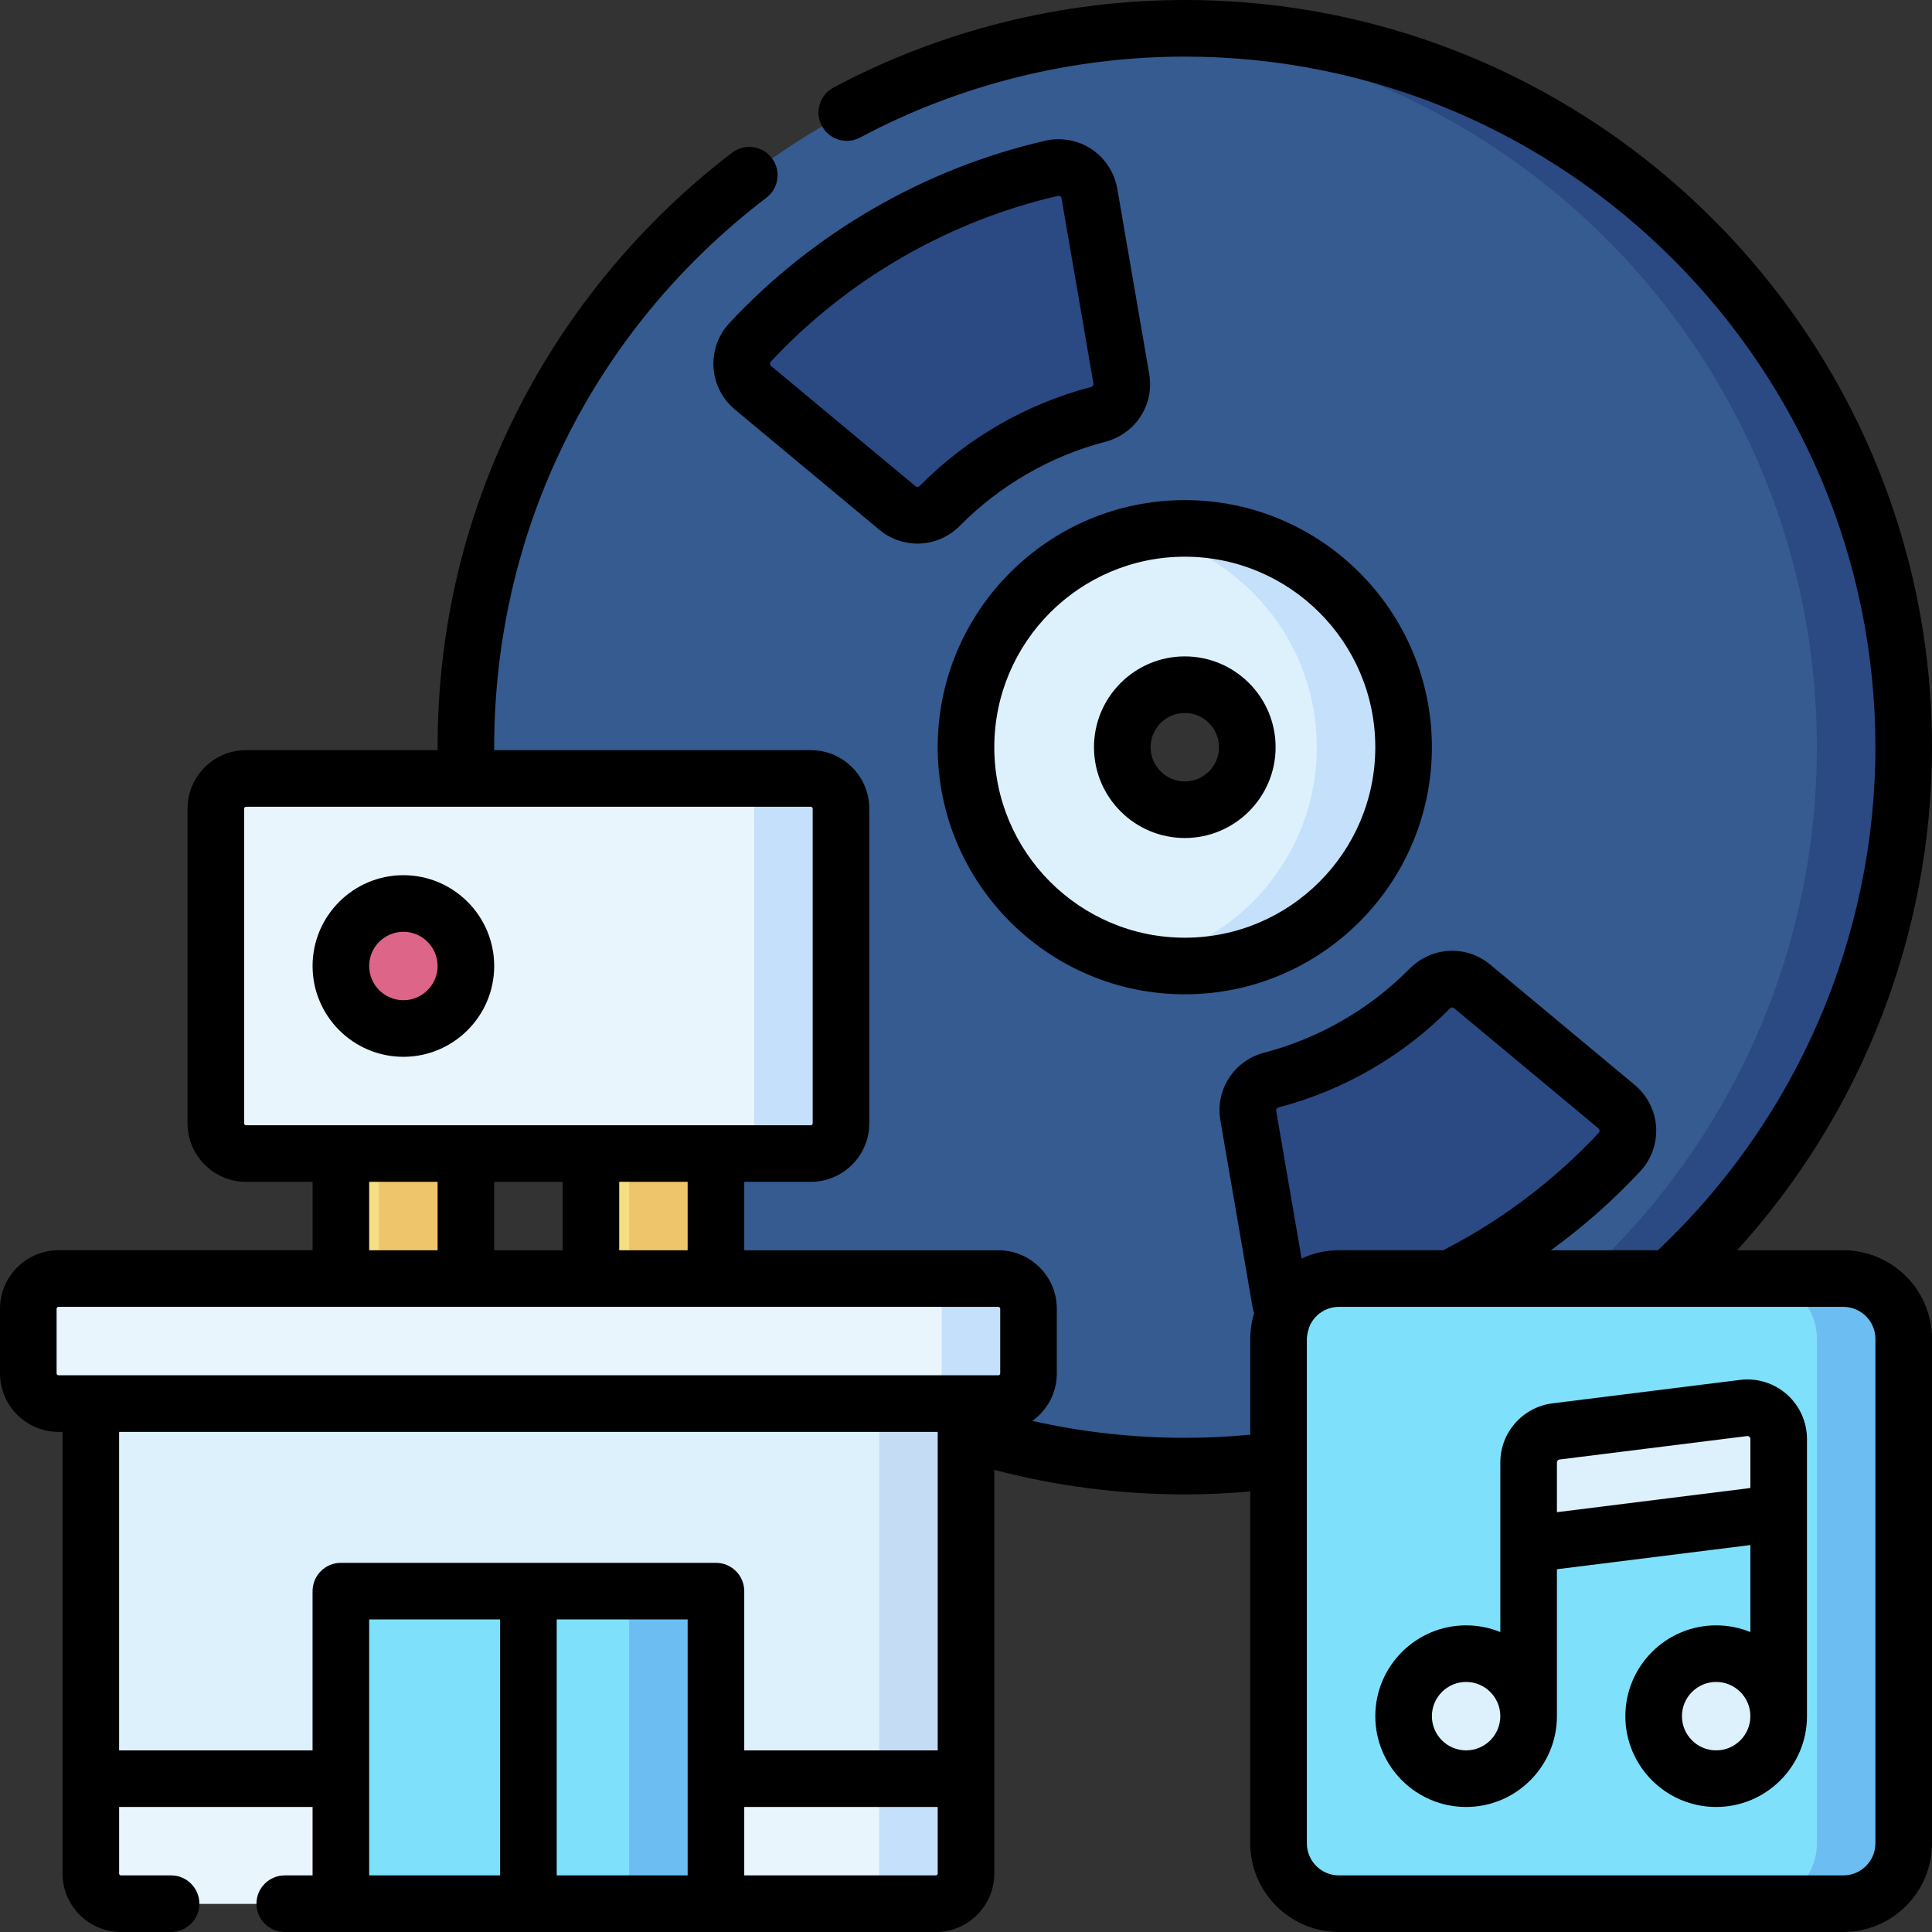 <?xml version="1.0" encoding="UTF-8"?> <svg xmlns="http://www.w3.org/2000/svg" id="Capa_1" height="512" viewBox="0 0 512 512" width="512"><rect x="0" y="0" width="512" height="512" fill="#333333" stroke="none"/><g><g><g><g><g><g><path d="m313.983 7.5c-105.219 0-190.517 85.297-190.517 190.517 0 105.219 85.297 190.517 190.517 190.517s190.517-85.297 190.517-190.517-85.297-190.517-190.517-190.517zm0 211.463c-11.568 0-20.946-9.378-20.946-20.946 0-11.569 9.378-20.947 20.946-20.947 11.569 0 20.947 9.378 20.947 20.947 0 11.568-9.378 20.946-20.947 20.946z" fill="#355b90"></path></g></g><path d="m313.983 140.034c-32.023 0-57.983 25.96-57.983 57.983s25.96 57.983 57.983 57.983 57.983-25.96 57.983-57.983c.001-32.024-25.959-57.983-57.983-57.983zm0 74.549c-9.149 0-16.566-7.417-16.566-16.566 0-9.15 7.417-16.567 16.566-16.567 9.15 0 16.567 7.417 16.567 16.567 0 9.149-7.417 16.566-16.567 16.566z" fill="#ddf1fc"></path><g fill="#2b4983"><path d="m389.924 261.233c-3.189-2.654-7.892-2.446-10.794.518-5.674 5.794-12.221 10.922-19.588 15.175-7.332 4.233-15.007 7.33-22.823 9.347-4.06 1.048-6.671 4.985-5.959 9.118l8.555 49.658c.779 4.522 5.195 7.471 9.669 6.45 14.973-3.419 29.695-9.103 43.692-17.184s26.28-17.989 36.728-29.246c3.121-3.363 2.776-8.662-.751-11.598z"></path><path d="m238.042 134.801c3.189 2.654 7.892 2.446 10.794-.518 5.674-5.794 12.221-10.922 19.588-15.175 7.332-4.233 15.007-7.33 22.823-9.347 4.061-1.048 6.671-4.985 5.959-9.118l-8.555-49.658c-.779-4.522-5.195-7.471-9.669-6.45-14.973 3.419-29.695 9.103-43.692 17.184s-26.28 17.989-36.728 29.246c-3.121 3.364-2.775 8.662.751 11.598z"></path><path d="m313.983 7.5c-3.862 0-7.694.129-11.5.356 99.863 5.947 179.017 88.804 179.017 190.161s-79.154 184.213-179.017 190.161c3.806.227 7.638.355 11.5.355 105.22 0 190.517-85.297 190.517-190.517 0-105.219-85.297-190.516-190.517-190.516z"></path></g><g><path d="m313.983 140.034c-3.938 0-7.782.396-11.5 1.145 26.514 5.335 46.483 28.753 46.483 56.838s-19.97 51.502-46.483 56.838c3.718.748 7.562 1.145 11.5 1.145 32.023 0 57.983-25.96 57.983-57.983.001-32.024-25.959-57.983-57.983-57.983z" fill="#c5e0fa"></path></g></g></g><g><path d="m248 504.5h-215.933c-4.418 0-8-3.582-8-8v-130.533h231.933v130.533c0 4.418-3.582 8-8 8z" fill="#ddf1fc"></path><path d="m233 365.967v130.533c0 4.418-3.582 8-8 8h23c4.418 0 8-3.582 8-8v-130.533z" fill="#c5dcf5"></path><path d="m90.333 300.779h33.133v42.977h-33.133z" fill="#f5de84"></path><path d="m156.6 300.779h33.133v42.977h-33.133z" fill="#f5de84"></path><path d="m166.733 300.779h23v42.977h-23z" fill="#efc56c"></path><path d="m100.467 300.779h23v42.977h-23z" fill="#efc56c"></path><path d="m214.867 305.7h-149.667c-4.418 0-8-3.582-8-8v-83.4c0-4.418 3.582-8 8-8h149.667c4.418 0 8 3.582 8 8v83.4c0 4.418-3.582 8-8 8z" fill="#e9f5fc"></path><path d="m264.567 371.967h-249.067c-4.418 0-8-3.582-8-8v-17.133c0-4.418 3.582-8 8-8h249.067c4.418 0 8 3.582 8 8v17.133c0 4.418-3.582 8-8 8z" fill="#e9f5fc"></path><path d="m189.733 504.5h-99.4v-74.833c0-4.418 3.582-8 8-8h83.4c4.418 0 8 3.582 8 8z" fill="#7fe0fc"></path><circle cx="106.9" cy="256" fill="#dd6587" r="16.567"></circle><path d="m214.866 206.3h-23c4.418 0 8 3.581 8 8v83.4c0 4.418-3.582 8-8 8h23c4.418 0 8-3.582 8-8v-83.4c0-4.418-3.581-8-8-8z" fill="#c5e0fa"></path><path d="m264.567 338.833h-23c4.418 0 8 3.581 8 8v17.133c0 4.418-3.582 8-8 8h23c4.418 0 8-3.582 8-8v-17.133c0-4.418-3.582-8-8-8z" fill="#c5e0fa"></path><path d="m32.067 504.5h215.933c4.418 0 8-3.582 8-8v-25.133h-66.267-99.4-66.266v25.133c0 4.418 3.581 8 8 8z" fill="#e9f5fc"></path><path d="m233 496.5c0 4.418-3.582 8-8 8h23c4.418 0 8-3.582 8-8v-25.133h-23z" fill="#c5e0fa"></path><path d="m189.733 504.5h-99.4v-74.833c0-4.418 3.582-8 8-8h83.4c4.418 0 8 3.582 8 8z" fill="#7fe0fc"></path><path d="m181.733 421.667h-23c4.418 0 8 3.582 8 8v74.833h23v-74.833c0-4.419-3.581-8-8-8z" fill="#6cbef2"></path></g><path d="m488.5 504.5h-133.667c-8.837 0-16-7.164-16-16v-133.666c0-8.837 7.163-16 16-16h133.667c8.837 0 16 7.163 16 16v133.666c0 8.836-7.164 16-16 16z" fill="#7fe0fc"></path><path d="m488.5 338.834h-23c8.837 0 16 7.163 16 16v133.666c0 8.837-7.163 16-16 16h23c8.837 0 16-7.163 16-16v-133.666c0-8.837-7.164-16-16-16z" fill="#6cbef2"></path><g fill="#ddf1fc"><ellipse cx="388.533" cy="454.8" rx="16.567" ry="16.567" transform="matrix(.383 -.924 .924 .383 -180.332 639.713)"></ellipse><path d="m454.8 438.233c-9.15 0-16.567 7.417-16.567 16.567s7.417 16.567 16.567 16.567c9.149 0 16.566-7.417 16.566-16.567s-7.417-16.567-16.566-16.567z"></path><path d="m462.056 373.13-49.7 6.212c-4.145.518-7.256 4.042-7.256 8.219v21.679l66.266-8.283v-19.607c0-4.983-4.366-8.838-9.31-8.22z"></path></g></g><g><path d="m130.967 256c0-13.27-10.796-24.066-24.067-24.066-13.27 0-24.066 10.796-24.066 24.066 0 13.271 10.796 24.066 24.066 24.066s24.067-10.795 24.067-24.066zm-33.134 0c0-4.999 4.067-9.066 9.066-9.066s9.067 4.067 9.067 9.066-4.067 9.066-9.067 9.066c-4.998 0-9.066-4.067-9.066-9.066z"></path><path d="m313.983 222.083c13.271 0 24.066-10.796 24.066-24.066 0-13.271-10.796-24.066-24.066-24.066s-24.066 10.796-24.066 24.066 10.796 24.066 24.066 24.066zm0-33.133c4.999 0 9.066 4.067 9.066 9.066s-4.067 9.066-9.066 9.066-9.066-4.067-9.066-9.066c0-4.998 4.067-9.066 9.066-9.066z"></path><path d="m248.5 198.017c0 36.107 29.376 65.483 65.483 65.483s65.483-29.376 65.483-65.483-29.376-65.483-65.483-65.483-65.483 29.375-65.483 65.483zm65.483-50.484c27.837 0 50.483 22.646 50.483 50.483s-22.646 50.484-50.483 50.484-50.483-22.646-50.483-50.483 22.646-50.484 50.483-50.484z"></path><path d="m296.095 50.006c-.734-4.262-3.221-8.079-6.822-10.475-3.594-2.391-8.063-3.206-12.264-2.238-15.908 3.664-31.206 9.697-45.467 17.931-14.259 8.233-27.132 18.464-38.261 30.41-2.938 3.153-4.466 7.433-4.193 11.739.273 4.316 2.336 8.379 5.66 11.146l38.294 31.878h.001c2.949 2.455 6.513 3.666 10.07 3.666 4.102 0 8.196-1.611 11.328-4.783 5.244-5.309 11.211-9.911 17.735-13.678 6.527-3.768 13.496-6.635 20.714-8.52 8.052-2.104 13.066-9.83 11.666-17.974zm-6.997 52.563c-8.517 2.225-16.733 5.604-24.423 10.043-7.687 4.438-14.721 9.864-20.908 16.129-.288.29-.768.428-1.129.127l-38.294-31.877c-.176-.146-.273-.338-.287-.566-.014-.22.053-.41.199-.566 10.113-10.856 21.816-20.157 34.786-27.645 12.971-7.488 26.877-12.974 41.335-16.304.208-.048.406-.011.589.11.191.128.309.307.348.532l8.459 49.102c.079.465-.28.813-.675.915z"></path><path d="m488.5 331.333h-28.136c33-36.285 51.636-83.922 51.636-133.316 0-109.187-88.83-198.017-198.017-198.017-32.454 0-64.647 8.025-93.098 23.207-3.654 1.95-5.036 6.494-3.085 10.148 1.95 3.653 6.494 5.033 10.147 3.086 26.286-14.027 56.036-21.441 86.036-21.441 100.916 0 183.017 82.101 183.017 183.017 0 50.394-20.985 98.809-57.653 133.316h-28.35c8.559-6.214 16.495-13.209 23.691-20.934 2.938-3.154 4.466-7.433 4.192-11.739-.273-4.316-2.336-8.379-5.66-11.146l-38.296-31.879c-6.349-5.283-15.55-4.804-21.396 1.117-5.245 5.31-11.212 9.912-17.735 13.679-6.524 3.768-13.493 6.634-20.714 8.52-8.054 2.104-13.068 9.831-11.665 17.974l8.459 49.1c.115.67.285 1.321.481 1.962-.662 2.168-1.02 4.466-1.02 6.848v25.379c-5.755.54-11.566.821-17.35.821-13.677 0-27.208-1.509-40.403-4.482 3.919-2.815 6.486-7.401 6.486-12.585v-17.134c0-8.547-6.953-15.5-15.5-15.5h-67.333v-18.134h17.633c8.547 0 15.5-6.953 15.5-15.5v-83.4c0-8.547-6.953-15.5-15.5-15.5h-83.892c-.001-.261-.008-.523-.008-.783 0-57.583 26.296-110.661 72.145-145.624 3.294-2.512 3.928-7.218 1.416-10.512s-7.217-3.927-10.512-1.416c-23.726 18.093-43.37 41.687-56.809 68.236-14.095 27.843-21.241 57.893-21.241 89.315 0 .26.007.522.008.783h-50.774c-8.547 0-15.5 6.953-15.5 15.5v83.4c0 8.547 6.953 15.5 15.5 15.5h17.633v18.133h-67.333c-8.547 0-15.5 6.953-15.5 15.5v17.134c0 8.547 6.953 15.5 15.5 15.5h1.067v117.034c0 8.547 6.953 15.5 15.5 15.5h13.266c4.142 0 7.5-3.357 7.5-7.5s-3.358-7.5-7.5-7.5h-13.266c-.276 0-.5-.225-.5-.5v-17.633h51.267v18.133h-7.367c-4.142 0-7.5 3.357-7.5 7.5s3.358 7.5 7.5 7.5h172.533c8.547 0 15.5-6.953 15.5-15.5v-106.971c16.406 4.314 33.342 6.504 50.483 6.504 5.782 0 11.587-.275 17.35-.774v93.241c0 12.958 10.542 23.5 23.5 23.5h133.667c12.958 0 23.5-10.542 23.5-23.5v-133.667c0-12.958-10.542-23.5-23.5-23.5zm-306.267 0h-18.133v-18.133h18.133zm-51.266 0v-18.133h18.133v18.133zm-66.267-33.633v-83.4c0-.275.224-.5.5-.5h149.667c.276 0 .5.225.5.5v83.4c0 .275-.224.5-.5.5h-149.667c-.276 0-.5-.224-.5-.5zm33.133 15.5h18.133v18.133h-18.133zm-82.833 50.767v-17.134c0-.275.224-.5.5-.5h249.066c.275 0 .5.225.5.5v17.134c0 .275-.225.5-.5.5h-249.066c-.276 0-.5-.225-.5-.5zm16.567 99.9v-84.4h216.932c0 .029.001.057.001.086v84.315h-51.267v-42.2c0-4.143-3.358-7.5-7.5-7.5h-99.4c-4.142 0-7.5 3.357-7.5 7.5v42.2h-51.266zm66.266-34.7h34.7v67.833h-34.7zm49.7 67.833v-67.833h34.7v67.833zm100.467 0h-50.767v-18.133h51.267v17.633c0 .275-.224.5-.5.5zm90.869-203.536c8.52-2.226 16.736-5.604 24.423-10.043 7.686-4.436 14.72-9.863 20.908-16.129.286-.291.765-.431 1.129-.127l38.294 31.877c.176.147.273.337.287.566.014.22-.053.41-.199.566-10.111 10.855-21.815 20.156-34.786 27.645-2.122 1.225-4.295 2.392-6.473 3.514h-27.619c-3.533 0-6.885.789-9.894 2.192l-6.745-39.148c-.079-.463.28-.811.675-.913zm158.131 195.036c0 4.686-3.814 8.5-8.5 8.5h-133.667c-4.686 0-8.5-3.814-8.5-8.5v-133.667c0-1.025.5-3.312 1.246-4.407 1.494-2.449 4.182-4.093 7.254-4.093h133.667c4.686 0 8.5 3.814 8.5 8.5z"></path><path d="m473.529 369.518c-3.393-2.995-7.911-4.39-12.404-3.829l-49.7 6.212c-7.882.986-13.825 7.72-13.825 15.662v44.95c-2.8-1.143-5.86-1.779-9.066-1.779-13.271 0-24.066 10.796-24.066 24.066s10.796 24.067 24.066 24.067 24.066-10.797 24.066-24.067v-38.936l51.268-6.409v23.058c-2.8-1.144-5.86-1.779-9.067-1.779-13.271 0-24.066 10.796-24.066 24.066s10.796 24.067 24.066 24.067 24.067-10.797 24.067-24.067v-73.45c-.001-4.525-1.946-8.837-5.339-11.832zm-84.996 94.349c-4.999 0-9.066-4.067-9.066-9.067 0-4.999 4.067-9.066 9.066-9.066s9.066 4.067 9.066 9.066c.001 5-4.067 9.067-9.066 9.067zm24.067-63.121v-13.183c0-.395.295-.728.686-.777l49.701-6.212c.23-.029.44.034.616.189s.265.353.265.587v12.987zm42.2 63.121c-4.999 0-9.066-4.067-9.066-9.067 0-4.999 4.067-9.066 9.066-9.066 5 0 9.067 4.067 9.067 9.066 0 5-4.067 9.067-9.067 9.067z"></path></g></g></svg> 
